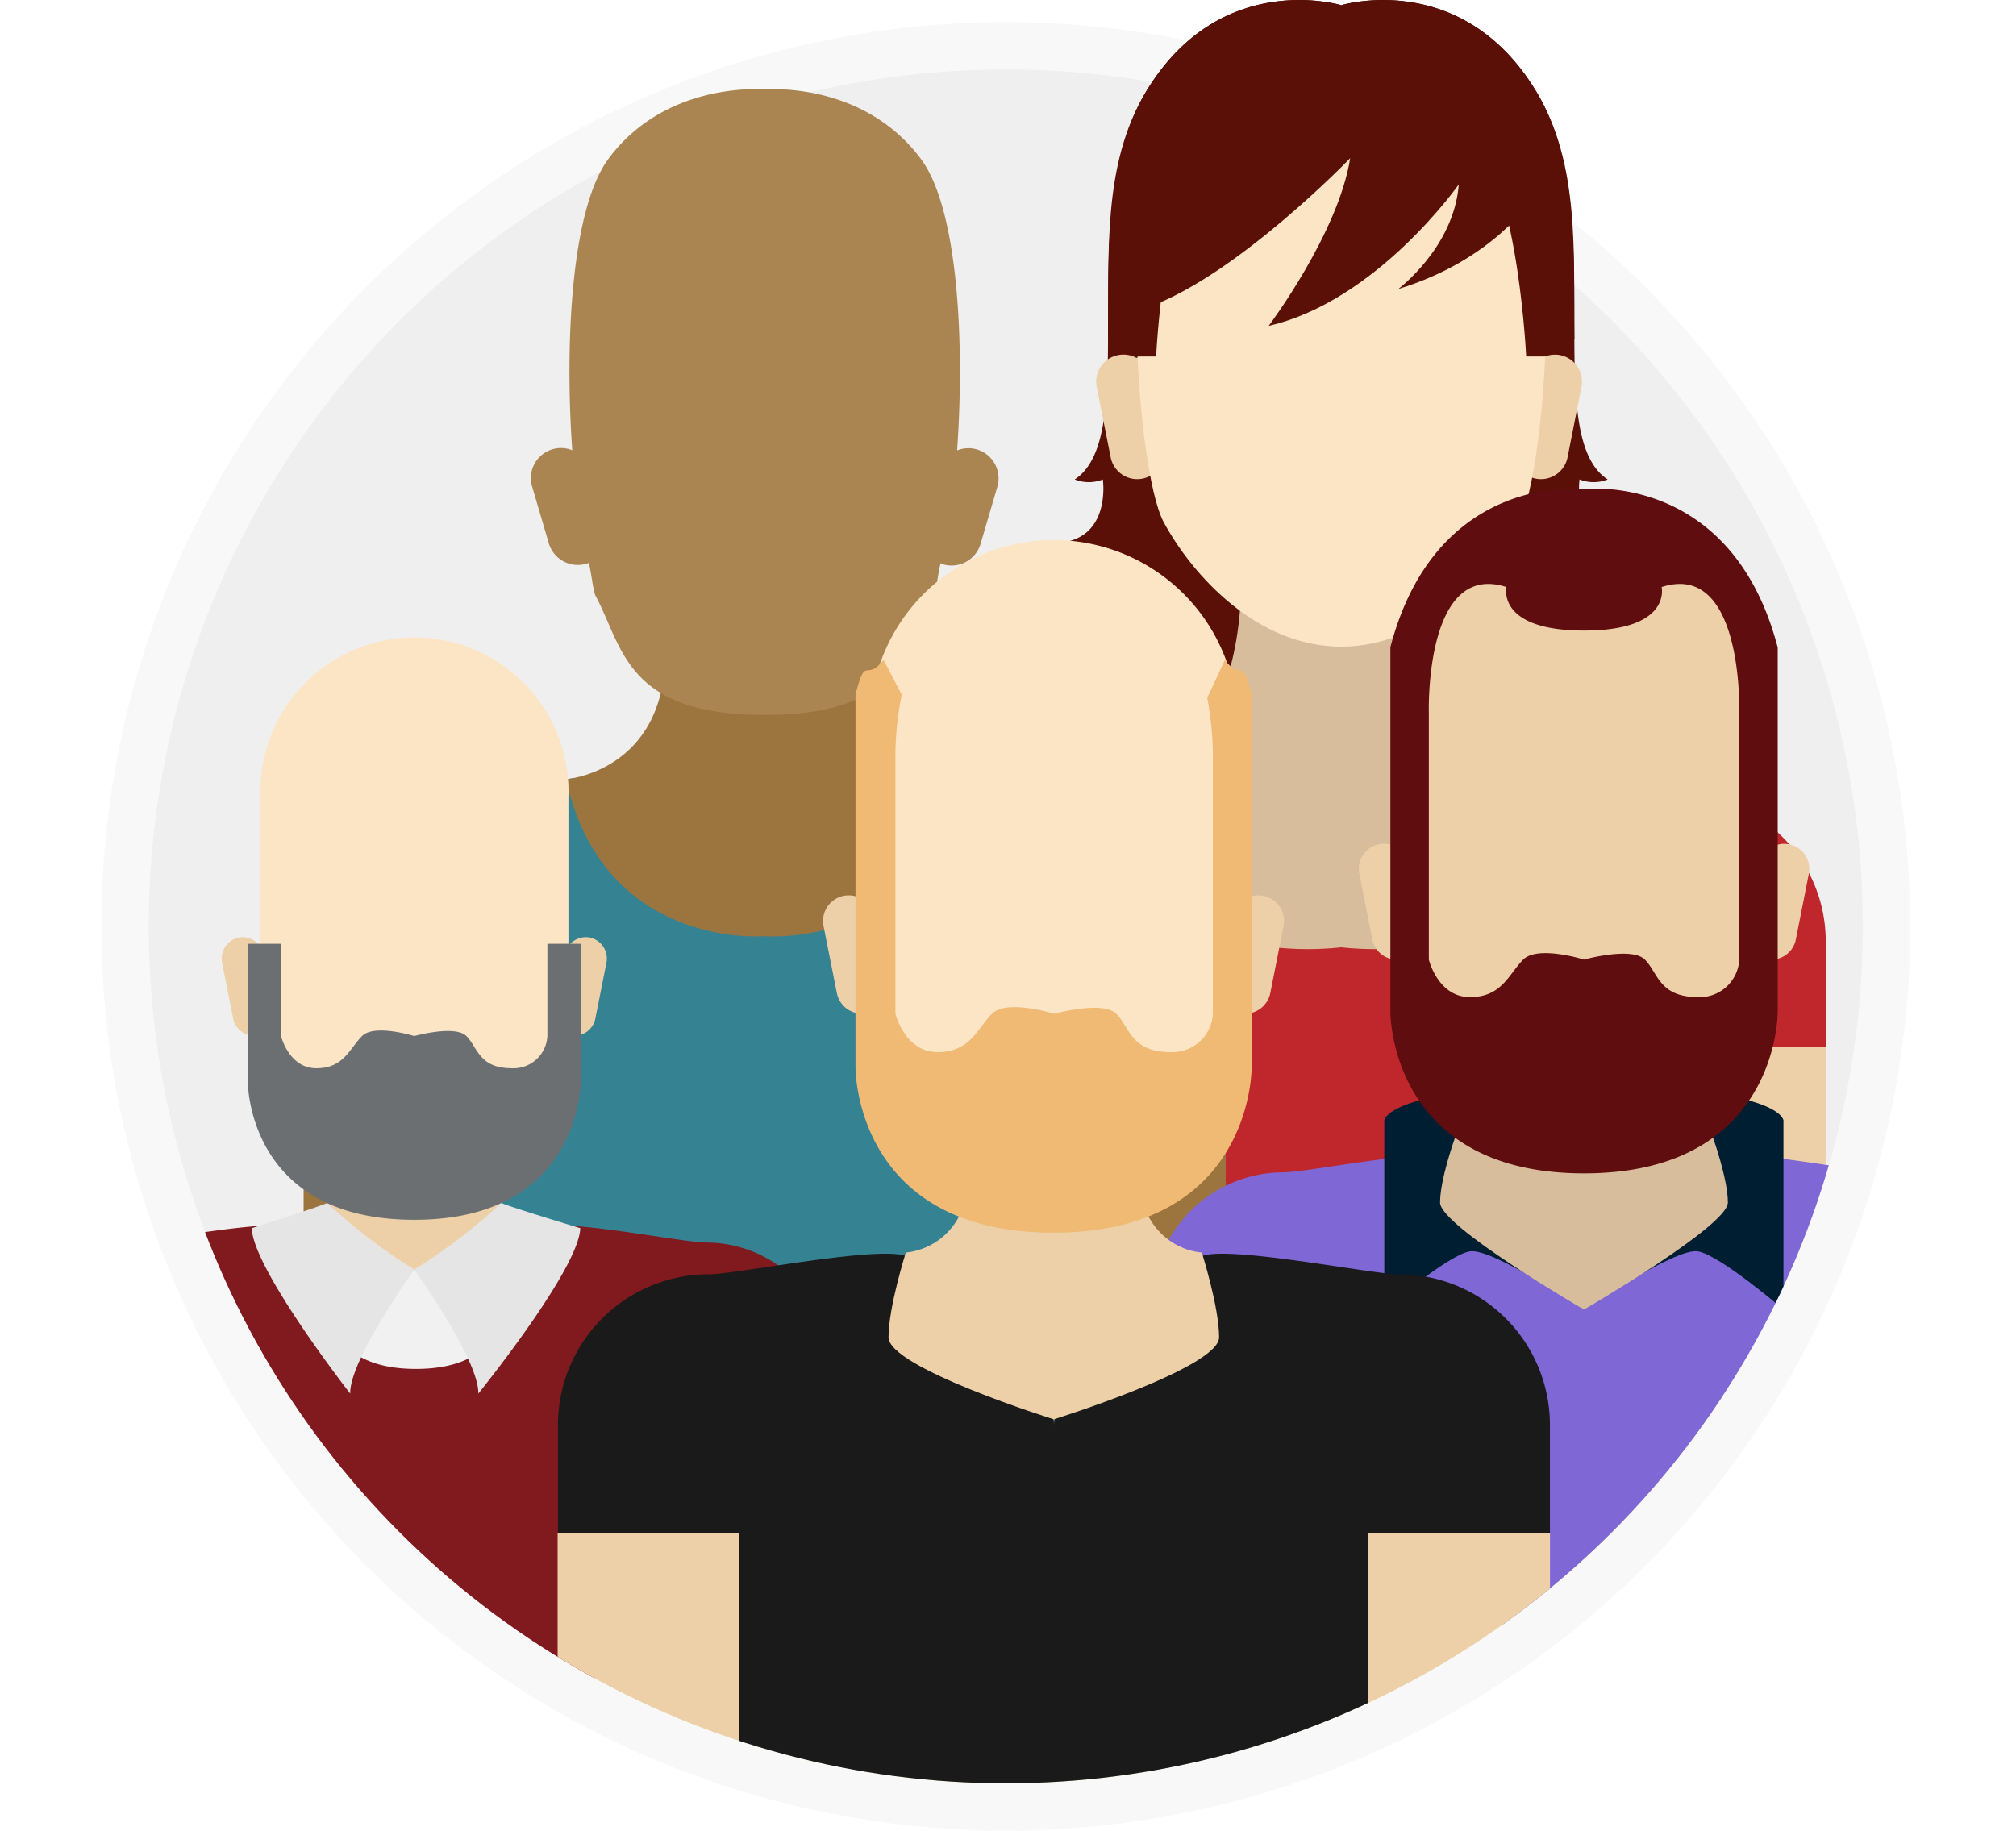 <svg id="Layer_2" data-name="Layer 2" xmlns="http://www.w3.org/2000/svg" xmlns:xlink="http://www.w3.org/1999/xlink" width="242.23" height="220" viewBox="0 0 242.23 220"><defs><style>.cls-1{fill:none;}.cls-2,.cls-3{fill:#efefef;}.cls-2{opacity:0.4;}.cls-4{fill:#5a0f07;}.cls-5{fill:#edd0a8;}.cls-6{fill:#c0272d;}.cls-7{fill:#d8bd9c;}.cls-8{fill:#fce5c5;}.cls-9{fill:#9c743e;}.cls-10{fill:#358292;}.cls-11{fill:#ab8551;}.cls-12{clip-path:url(#clip-path);}.cls-13{fill:#6c6f72;}.cls-14{fill:#f1f1f1;}.cls-15{fill:#801a1e;}.cls-16{fill:#e5e5e5;}.cls-17{fill:#7f67d6;}.cls-18{fill:#001e31;}.cls-19{fill:#5f0d0f;}.cls-20{fill:#1a1a1a;}.cls-21{fill:#f0ba75;}</style><clipPath id="clip-path" transform="translate(12.17)"><circle class="cls-1" cx="108.67" cy="111.33" r="102.98"/></clipPath></defs><title>bd-motoristas</title><circle class="cls-2" cx="120.85" cy="111.33" r="108.67"/><circle class="cls-3" cx="120.85" cy="111.33" r="102.98"/><path class="cls-4" d="M173.63,43h-2.41s-1.07-23-7.11-26.52c0,0,9.06-11.74-15.13-11.74V.62S163.49-3.8,172.42,11s.4,41.3,8.58,46.62a4.57,4.57,0,0,1-3.38,0s-1.07,7.27,5.51,7.63a7.92,7.92,0,0,1-4.72,1.07s-2.93,9.25,4.72,9.78c0,0-8.54.89-5.51,7.29a14.47,14.47,0,0,1-6.23-2.85s-3.56,2.49-2.13,6.23c0,0-5.87,5.16-11.21-6.94S173.63,43,173.63,43Z" transform="translate(12.17)"/><path class="cls-4" d="M124.33,43h2.41s1.07-23,7.11-26.52c0,0-9.06-11.74,15.13-11.74V.62S134.47-3.8,125.54,11s-.4,41.3-8.58,46.62a4.57,4.57,0,0,0,3.38,0s1.07,7.27-5.51,7.63a7.92,7.92,0,0,0,4.72,1.07s2.93,9.25-4.72,9.78c0,0,8.54.89,5.51,7.29a14.45,14.45,0,0,0,6.22-2.85s3.56,2.49,2.14,6.23c0,0,5.87,5.16,11.21-6.94S124.33,43,124.33,43Z" transform="translate(12.17)"/><polygon class="cls-5" points="219.36 139.94 102.94 156.31 102.94 125.78 219.36 125.78 219.36 139.94"/><path class="cls-6" d="M189.5,95.42c-3.31,0-20.81-3.59-23.46-2C160.88,96.5,149,106.65,149,113.11c0-6.46-11.9-16.61-17.07-19.69-2.65-1.58-20.15,2-23.46,2a17.69,17.69,0,0,0-17.69,17.69v12.67h21.33v30.54h73.77V125.78h21.32V113.11A17.69,17.69,0,0,0,189.5,95.42Z" transform="translate(12.17)"/><path class="cls-7" d="M161,68.9H137c0,24.14-14.66,25.78-14.66,25.78,0,22.86,26.64,19.16,26.64,19.16s26.64,3.7,26.64-19.16C175.62,94.67,161,93,161,68.9Z" transform="translate(12.17)"/><path class="cls-5" d="M127.66,53.7a3.25,3.25,0,0,1-2.55,3.82h0A3.25,3.25,0,0,1,121.29,55l-1.69-8.5a3.25,3.25,0,0,1,2.55-3.82h0A3.25,3.25,0,0,1,126,45.21Z" transform="translate(12.17)"/><path class="cls-5" d="M169.8,53.7a3.25,3.25,0,0,0,2.55,3.82h0A3.25,3.25,0,0,0,176.17,55l1.68-8.5a3.25,3.25,0,0,0-2.55-3.82h0a3.25,3.25,0,0,0-3.82,2.55Z" transform="translate(12.17)"/><path class="cls-8" d="M149,77.71c-10.14,0-17.87-8.54-21.34-14.94s-5.87-43.21,1.6-53.35C136.55-.51,149,.62,149,.62s12.42-1.12,19.74,8.8c7.47,10.14,5.07,46.95,1.6,53.35S159.12,77.71,149,77.71Z" transform="translate(12.17)"/><path class="cls-4" d="M172.42,11C163.49-3.8,149,.62,149,.62S134.47-3.8,125.54,11c-5.31,8.76-4.43,19.59-4.58,29.76l3.52,2.08h2.26c.12-2.16,1.37-23,7.11-26.32h30.25c5.73,3.37,7,24.16,7.11,26.32h2.26L177,40.72C176.86,30.56,177.72,19.73,172.42,11Z" transform="translate(12.17)"/><path class="cls-4" d="M171.84,24s-4.61,7.27-16,10.73c0,0,6.69-5,7.27-12.57,0,0-9.81,14-22.84,17,0,0,8.38-11.15,9.79-20.15,0,0-13.48,14-24.2,17.88,0,0-.28-24.57,6.09-29.88C131.9,7,166.11-2.85,171.84,24Z" transform="translate(12.17)"/><rect class="cls-9" x="36.48" y="124.46" width="110.8" height="29.06"/><path class="cls-10" d="M118.27,95.57c-3.15,0-19.8-3.42-22.32-1.91C91,96.59,79.71,106.25,79.71,112.4c0-6.15-11.32-15.81-16.24-18.74-2.52-1.51-19.17,1.91-22.32,1.91A16.83,16.83,0,0,0,24.31,112.4v12.06H44.6v29.06h70.21V124.46h20.29V112.4A16.83,16.83,0,0,0,118.27,95.57Z" transform="translate(12.17)"/><path class="cls-9" d="M91.65,78.37c0-14.33-11.94-15.52-11.94-15.52S67.77,64,67.77,78.37,55.83,93.65,55.83,93.65c4.54,20.53,23.88,18.86,23.88,18.86s19.34,1.67,23.88-18.86C103.59,93.65,91.65,92.7,91.65,78.37Z" transform="translate(12.17)"/><path class="cls-11" d="M105.18,54a3.61,3.61,0,0,0-2.35.13c.9-12.67.17-28.94-4.33-35-7-9.45-18.79-8.38-18.79-8.38S67.88,9.66,60.92,19.11c-4.5,6.1-5.23,22.37-4.33,35a3.61,3.61,0,0,0-4.82,4.38l2,6.8a3.63,3.63,0,0,0,4.5,2.46c.11,0,.2-.08.3-.12.27.93.54,3.51.83,4C62.7,77.79,63,85.92,79.71,85.92s17-8.12,20.31-14.22c.29-.53.56-3.1.83-4,.1,0,.2.09.3.12a3.63,3.63,0,0,0,4.5-2.46l2-6.8A3.63,3.63,0,0,0,105.18,54Z" transform="translate(12.17)"/><g class="cls-12"><path class="cls-5" d="M20.85,121.43a2.58,2.58,0,0,1-2,3h0a2.58,2.58,0,0,1-3-2l-1.34-6.76a2.58,2.58,0,0,1,2-3h0a2.58,2.58,0,0,1,3,2Z" transform="translate(12.17)"/><path class="cls-5" d="M54.36,121.43a2.58,2.58,0,0,0,2,3h0a2.58,2.58,0,0,0,3-2l1.34-6.76a2.58,2.58,0,0,0-2-3h0a2.58,2.58,0,0,0-3,2Z" transform="translate(12.17)"/><path class="cls-5" d="M52.52,146.73s-6.59-.19-6.59-8.13-16.65-7.94-16.65,0-6.59,8.13-6.59,8.13S21,151.57,21,154.28s16.65,12.39,16.65,12.39S54.26,157,54.26,154.28,52.52,146.73,52.52,146.73Z" transform="translate(12.17)"/><path class="cls-8" d="M30.13,144.57h15c5.45-3.22,11-11.06,11-17.84v-31a18.51,18.51,0,1,0-37,0v31C19.1,133.51,24.68,141.35,30.13,144.57Z" transform="translate(12.17)"/><path class="cls-13" d="M53.6,113.42v11.09a4.08,4.08,0,0,1-4.24,3.87c-4,0-4.12-2.5-5.49-3.87s-6.27,0-6.27,0-4.77-1.5-6.27,0-2.19,3.87-5.49,3.87-4.24-3.87-4.24-3.87V113.42h-4v16.46s-.21,16.71,20,16.71,20-16.71,20-16.71V113.42Z" transform="translate(12.17)"/><path class="cls-14" d="M54.12,170.31v-23a3.91,3.91,0,0,0-1.64.33c-9.78,8.53-24.21,4.77-29.31,0a3.13,3.13,0,0,0-1.22-.3v23Z" transform="translate(12.17)"/><path class="cls-15" d="M72.62,149.32c-2.84,0-17.87-3.08-20.15-1.72-4.44,2.65.17,16.91-14.66,16.91S27.6,150.25,23.16,147.6c-2.28-1.36-17.3,1.72-20.15,1.72a15.19,15.19,0,0,0-15.19,15.19v37.11h100V164.51A15.19,15.19,0,0,0,72.62,149.32Z" transform="translate(12.17)"/><path class="cls-16" d="M27.15,144.57a68,68,0,0,0,10.46,8s-7.82,10.88-7.7,14.91c0,0-11.7-15-11.83-19.89C18.08,147.61,26.05,145.06,27.15,144.57Z" transform="translate(12.17)"/><path class="cls-16" d="M48.06,144.57a68.08,68.08,0,0,1-10.46,8s7.82,10.88,7.7,14.91c0,0,12.13-15,12.25-19.89C57.56,147.61,49.16,145.06,48.06,144.57Z" transform="translate(12.17)"/><rect class="cls-7" x="138.45" y="167.95" width="103.78" height="27.22"/><path class="cls-17" d="M214.29,140.89c-3,0-18.55-3.2-20.91-1.79-4.61,2.75-15.21,11.8-15.21,17.56,0-5.76-10.61-14.8-15.21-17.56-2.36-1.41-18,1.79-20.91,1.79a15.77,15.77,0,0,0-15.77,15.77v11.29h19v27.22H211V167.95h19V156.65A15.77,15.77,0,0,0,214.29,140.89Z" transform="translate(12.17)"/><path class="cls-18" d="M178.16,130.52c-23.77,0-24,4.13-24,4.13v22.73s7.6-6.56,10.29-7,13.69,7,13.69,7,11-7.45,13.69-7,10.29,7,10.29,7V134.65S201.94,130.52,178.16,130.52Z" transform="translate(12.17)"/><path class="cls-5" d="M158.63,111.72a3,3,0,0,1-2.37,3.54h0a3,3,0,0,1-3.54-2.37L151.16,105a3,3,0,0,1,2.37-3.54h0a3,3,0,0,1,3.54,2.37Z" transform="translate(12.17)"/><path class="cls-5" d="M197.7,111.72a3,3,0,0,0,2.37,3.54h0a3,3,0,0,0,3.54-2.37l1.56-7.88a3,3,0,0,0-2.37-3.54h0a3,3,0,0,0-3.54,2.37Z" transform="translate(12.17)"/><path class="cls-7" d="M193.64,136.68s-6.84-.2-6.84-8.44-17.29-8.24-17.29,0-6.84,8.44-6.84,8.44-1.81,5-1.81,7.84,17.29,12.86,17.29,12.86,17.28-10.05,17.29-12.86S193.64,136.68,193.64,136.68Z" transform="translate(12.17)"/><path class="cls-5" d="M169.44,138.7h17.45c6.35-3.76,12.86-12.89,12.86-20.81V81.76a21.58,21.58,0,1,0-43.16,0v36.14C156.58,125.81,163.09,134.94,169.44,138.7Z" transform="translate(12.17)"/><path class="cls-19" d="M178.16,58.78s-17.72-2.18-23.27,19v43.75s-.24,19.48,23.27,19.48,23.27-19.48,23.27-19.48V77.82C195.88,56.6,178.16,58.78,178.16,58.78Zm18.65,26.89v29.65a4.76,4.76,0,0,1-4.94,4.51c-4.71,0-4.81-2.92-6.4-4.51s-7.31,0-7.31,0-5.56-1.75-7.31,0-2.55,4.51-6.4,4.51-4.94-4.51-4.94-4.51V85.67s-.54-18.32,9.33-15.12c0,0-1.25,5.23,9.32,5.23s9.32-5.23,9.32-5.23C197.35,67.35,196.81,85.67,196.81,85.67Z" transform="translate(12.17)"/><rect class="cls-5" x="67" y="184.23" width="119.24" height="31.27"/><path class="cls-20" d="M155.95,153.14c-3.39,0-21.31-3.68-24-2.06-5.29,3.16-17.48,13.56-17.48,20.17,0-6.62-12.19-17-17.48-20.17-2.71-1.62-20.63,2.06-24,2.06a18.12,18.12,0,0,0-18.12,18.12v13H76.66v31.27h75.56V184.23h21.84v-13A18.11,18.11,0,0,0,155.95,153.14Z" transform="translate(12.17)"/><path class="cls-5" d="M94.46,118.14A3.08,3.08,0,0,1,92,121.76h0a3.08,3.08,0,0,1-3.62-2.42l-1.6-8.06a3.08,3.08,0,0,1,2.42-3.62h0a3.08,3.08,0,0,1,3.62,2.42Z" transform="translate(12.17)"/><path class="cls-5" d="M134.42,118.14a3.08,3.08,0,0,0,2.42,3.62h0a3.08,3.08,0,0,0,3.62-2.42l1.6-8.06a3.08,3.08,0,0,0-2.42-3.62h0a3.08,3.08,0,0,0-3.62,2.42Z" transform="translate(12.17)"/><path class="cls-5" d="M132.23,150.52s-7.85-.26-7.85-11-19.86-10.71-19.86,0-7.85,11-7.85,11-2.08,6.53-2.08,10.19,19.86,9.86,19.86,9.86,19.86-6.2,19.86-9.86S132.23,150.52,132.23,150.52Z" transform="translate(12.17)"/><path class="cls-8" d="M105.52,145.73h17.84c6.5-3.84,13.15-13.19,13.15-21.28v-37a22.08,22.08,0,1,0-44.15,0v37C92.37,132.55,99,141.89,105.52,145.73Z" transform="translate(12.17)"/><path class="cls-21" d="M135,79.31l-2.12,4.56a37.84,37.84,0,0,1,.68,7.63v30.33a4.87,4.87,0,0,1-5.06,4.61c-4.82,0-4.92-3-6.54-4.61s-7.47,0-7.47,0-5.69-1.79-7.47,0-2.61,4.61-6.54,4.61-5.06-4.61-5.06-4.61V91.49a37.4,37.4,0,0,1,.76-8L94,79.31c-2.23,2.78-2.08-.81-3.38,4.15v44.76s-.25,19.92,23.8,19.92,23.8-19.92,23.8-19.92V83.46C137,78.56,137.16,82.07,135,79.31Z" transform="translate(12.17)"/></g></svg>